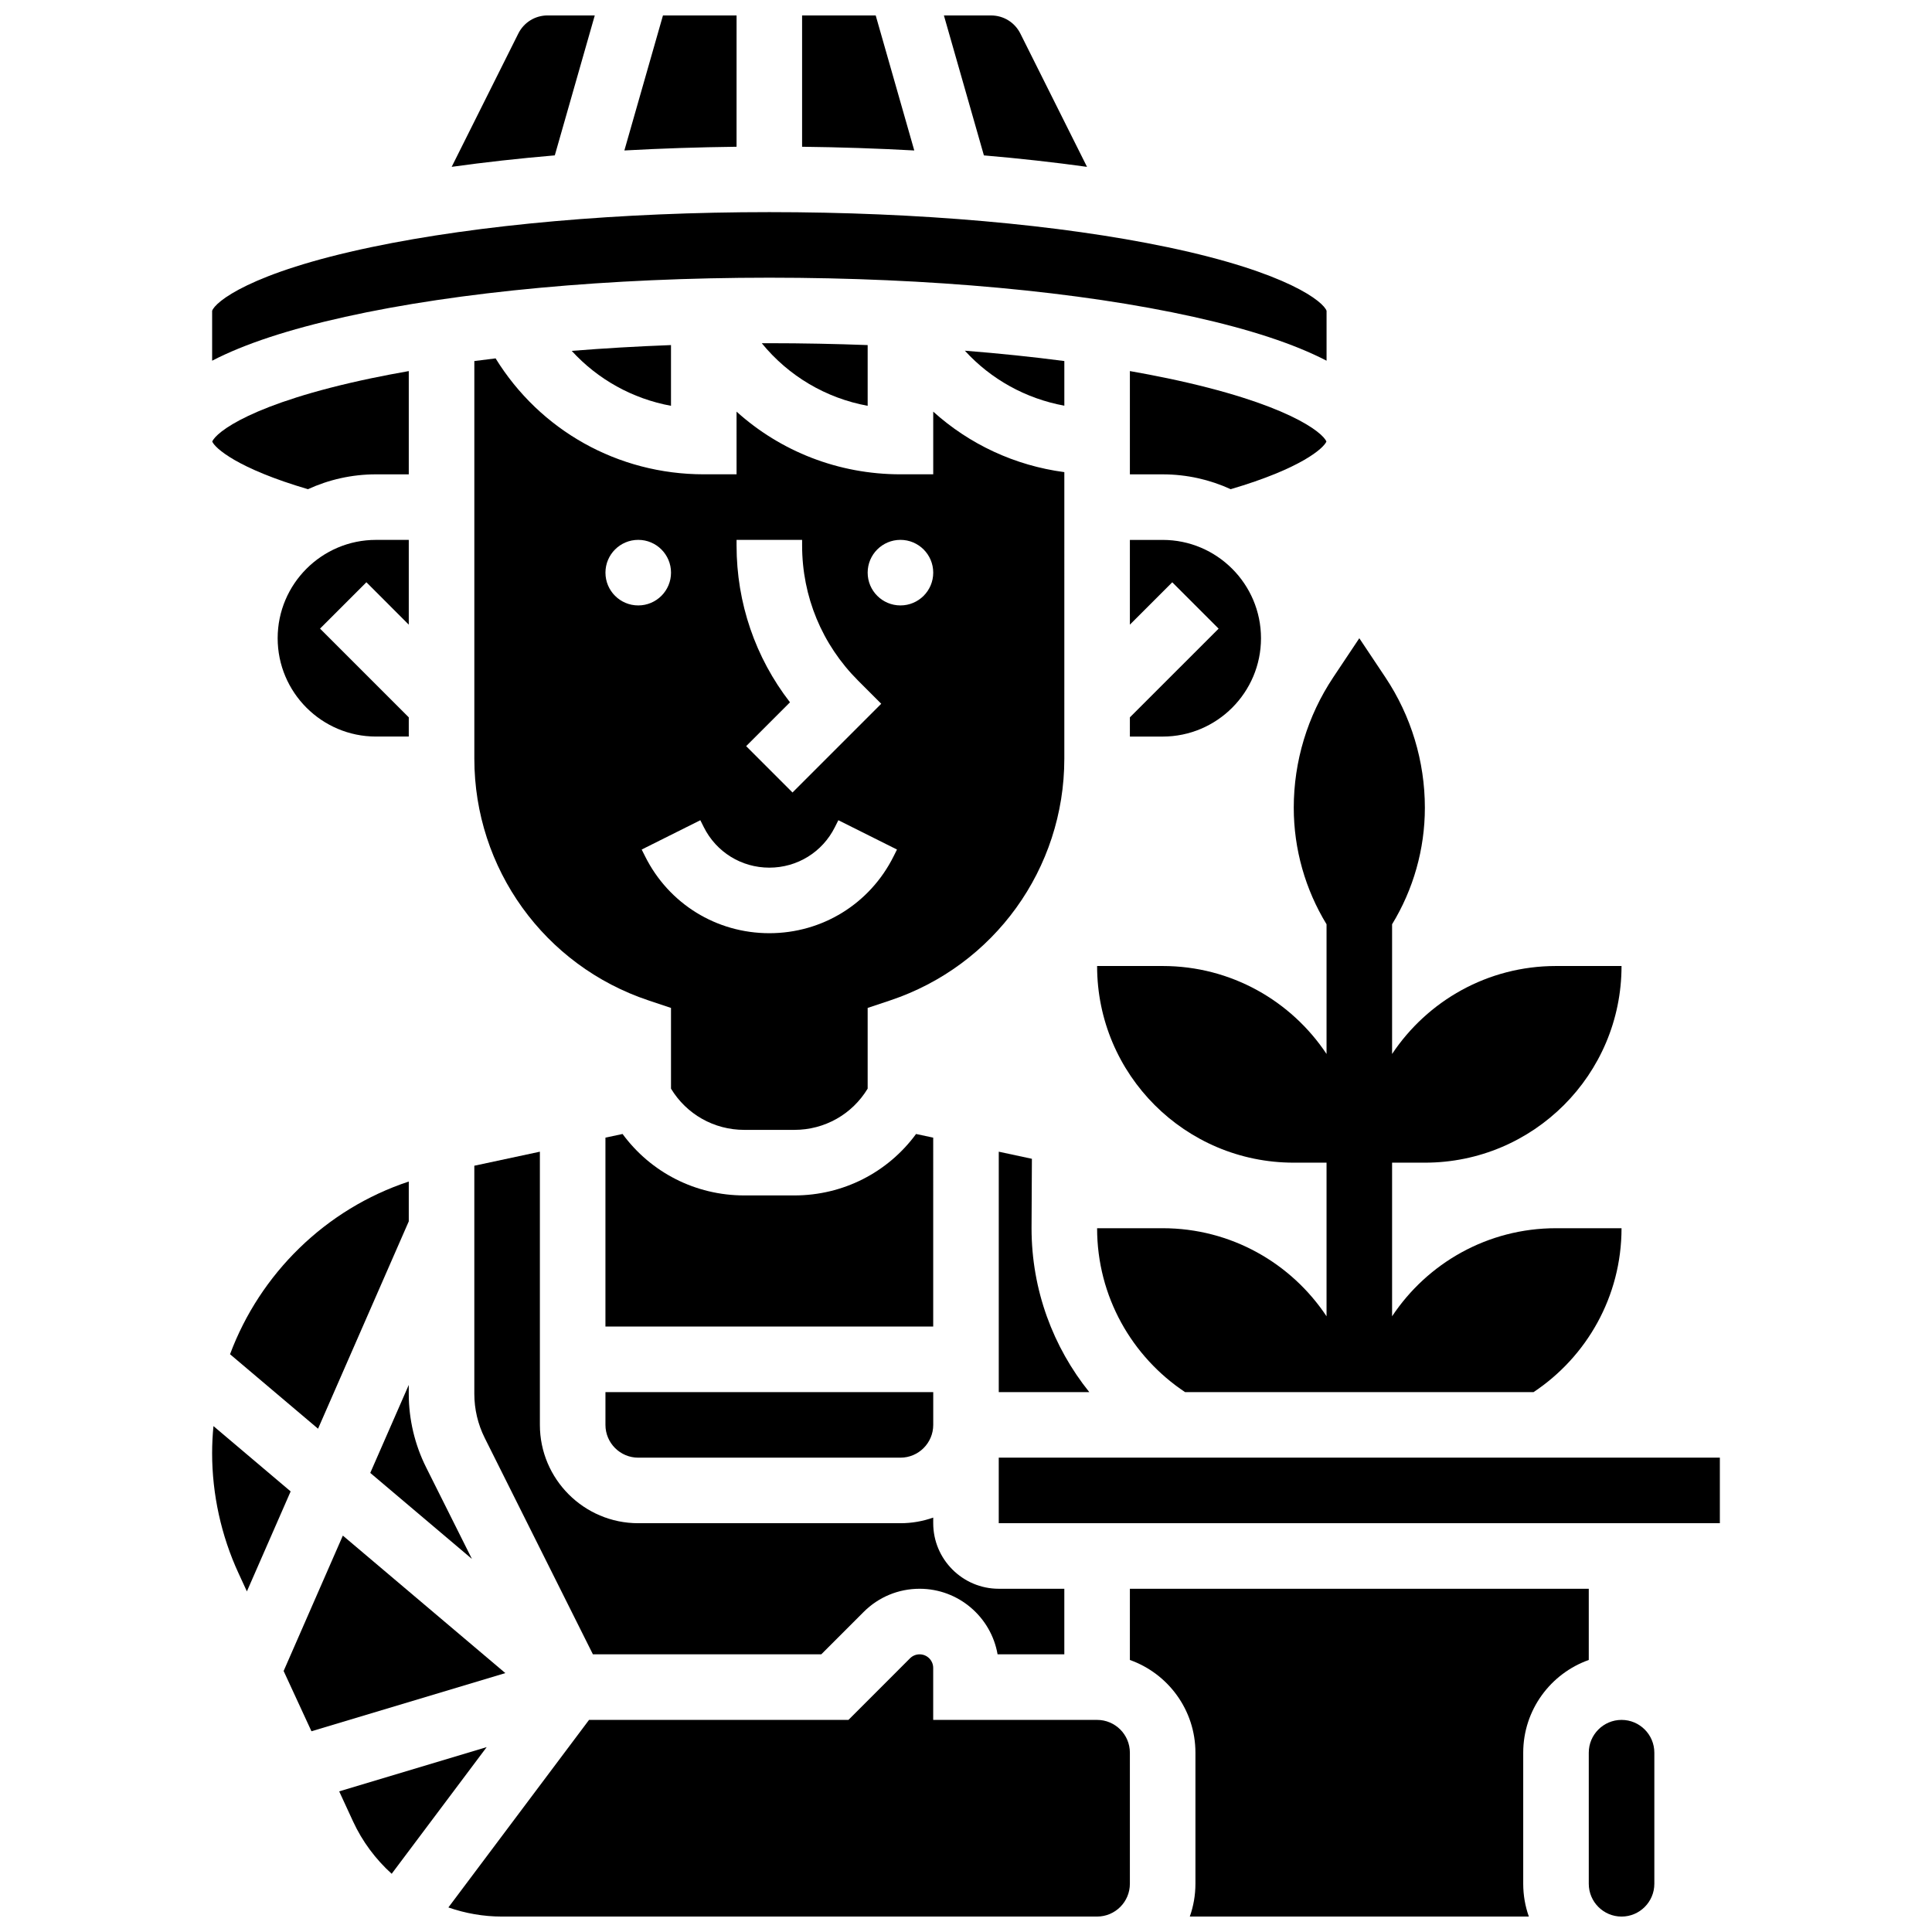 <?xml version="1.0" encoding="UTF-8"?>
<!-- Uploaded to: ICON Repo, www.svgrepo.com, Generator: ICON Repo Mixer Tools -->
<svg width="800px" height="800px" version="1.1" viewBox="144 144 512 512" xmlns="http://www.w3.org/2000/svg">
 <defs>
  <clipPath id="g">
   <path d="m356 148.09h31v35.906h-31z"/>
  </clipPath>
  <clipPath id="f">
   <path d="m309 148.09h31v35.906h-31z"/>
  </clipPath>
  <clipPath id="e">
   <path d="m394 148.09h39v40.906h-39z"/>
  </clipPath>
  <clipPath id="d">
   <path d="m263 148.09h39v40.906h-39z"/>
  </clipPath>
  <clipPath id="c">
   <path d="m262 582h182v69.902h-182z"/>
  </clipPath>
  <clipPath id="b">
   <path d="m443 565h123v86.902h-123z"/>
  </clipPath>
  <clipPath id="a">
   <path d="m565 599h18v52.902h-18z"/>
  </clipPath>
 </defs>
 <path d="m486.86 358.06c0 10.988 3.059 21.656 8.688 30.883v34.371c-9.34-14.051-25.301-23.312-43.434-23.312h-17.371c0 28.785 23.332 52.117 52.117 52.117h8.688v40.711c-9.332-14.059-25.293-23.34-43.434-23.34h-17.371c0 18.133 9.266 34.094 23.312 43.434h92.355c14.047-9.336 23.312-25.301 23.312-43.434h-17.371c-18.141 0-34.102 9.277-43.434 23.34v-40.711h8.688c28.785 0 52.117-23.332 52.117-52.117h-17.371c-18.133 0-34.094 9.266-43.434 23.312v-34.371c5.629-9.227 8.688-19.895 8.688-30.883 0-12.301-3.641-24.324-10.465-34.559l-6.91-10.363-6.91 10.363c-6.82 10.234-10.461 22.258-10.461 34.559z"/>
 <path d="m426.06 269.12c-13.102-1.738-25.148-7.371-34.746-16.035v16.613h-8.688c-16.426 0-31.746-6.066-43.434-16.613l0.004 16.613h-8.688c-22.758 0-43.395-11.637-55.172-30.723-1.898 0.227-3.777 0.461-5.633 0.703v105.38c0 29.113 18.559 54.863 46.18 64.07l5.938 1.98v21.395c4.109 6.781 11.387 10.926 19.422 10.926h13.273c8.035 0 15.312-4.144 19.422-10.926v-21.395l5.938-1.98c27.621-9.207 46.18-34.953 46.18-64.07zm-86.863 17.949h17.371v1.492c0 13.523 5.266 26.238 14.828 35.801l6.141 6.141-23.516 23.516-12.285-12.285 11.617-11.617c-9.18-11.848-14.156-26.32-14.156-41.555zm-34.746 8.688c0-4.797 3.891-8.688 8.688-8.688s8.688 3.891 8.688 8.688-3.891 8.688-8.688 8.688c-4.801 0-8.688-3.891-8.688-8.688zm76.344 75.211c-6.273 12.547-18.887 20.34-32.914 20.34s-26.637-7.793-32.91-20.34l-0.918-1.832 15.539-7.769 0.918 1.832c3.312 6.621 9.969 10.738 17.371 10.738s14.062-4.113 17.371-10.738l0.918-1.832 15.539 7.769zm1.832-66.523c-4.797 0-8.688-3.891-8.688-8.688s3.891-8.688 8.688-8.688 8.688 3.891 8.688 8.688-3.891 8.688-8.688 8.688z"/>
 <path d="m304.45 521.61c0 4.789 3.898 8.688 8.688 8.688h69.492c4.789 0 8.688-3.898 8.688-8.688v-8.688h-86.867z"/>
 <path d="m426.06 239.68c-8.387-1.102-17.207-2.016-26.363-2.742 6.93 7.594 16.152 12.703 26.363 14.574z"/>
 <path d="m391.31 445.49-4.543-0.973c-7.477 10.176-19.305 16.285-32.254 16.285h-13.273c-12.953 0-24.777-6.113-32.254-16.285l-4.539 0.973v50.059h86.863z"/>
 <path d="m321.82 235.45c-8.996 0.34-17.793 0.852-26.309 1.535 6.926 7.566 16.117 12.691 26.309 14.559z"/>
 <path d="m417.37 469.49 0.094-18.395-8.781-1.883v63.711h23.988c-9.562-11.906-15.301-27.008-15.301-43.434z"/>
 <path d="m373.94 235.45c-8.535-0.32-17.242-0.496-26.059-0.496-0.668 0-1.328 0.008-1.996 0.012 7.09 8.68 16.984 14.551 28.055 16.578z"/>
 <g clip-path="url(#g)">
  <path d="m376.07 148.09h-19.508v34.801c10.117 0.121 20.062 0.453 29.73 0.984z"/>
 </g>
 <path d="m269.7 452.93v60.473c0 4.023 0.949 8.055 2.75 11.652l28.676 57.355h60.523l11.23-11.23c3.961-3.961 9.227-6.141 14.828-6.141 10.336 0 18.949 7.519 20.66 17.371h17.688v-17.371h-17.371c-9.578 0-17.371-7.793-17.371-17.371v-1.492c-2.719 0.965-5.641 1.492-8.688 1.492h-69.492c-14.371 0-26.059-11.691-26.059-26.059v-72.398z"/>
 <g clip-path="url(#f)">
  <path d="m339.2 148.09h-19.508l-10.227 35.785c9.672-0.535 19.617-0.863 29.73-0.984z"/>
 </g>
 <g clip-path="url(#e)">
  <path d="m432.07 188.22-17.664-35.324c-1.48-2.961-4.457-4.801-7.769-4.801h-12.492l10.598 37.086c9.504 0.812 18.648 1.828 27.328 3.039z"/>
 </g>
 <g clip-path="url(#d)">
  <path d="m301.62 148.09h-12.492c-3.312 0-6.289 1.84-7.769 4.801l-17.66 35.324c8.68-1.211 17.82-2.227 27.328-3.039z"/>
 </g>
 <path d="m347.88 217.59c42.379 0 82.312 3.688 112.45 10.383 14.98 3.328 26.688 7.188 35.223 11.617v-13.215c-0.75-2.297-9.961-10.125-42.207-16.883-28.547-5.981-66-9.277-105.46-9.277-39.457 0-76.91 3.293-105.46 9.277-32.242 6.758-41.453 14.586-42.207 16.883v13.215c8.539-4.43 20.246-8.289 35.223-11.617 30.133-6.695 70.066-10.383 112.45-10.383z"/>
 <path d="m252.33 467.67v-10.551c-22.09 7.305-39.418 24.461-47.367 45.766l23.324 19.738z"/>
 <path d="m256.91 532.83c-3-5.996-4.582-12.715-4.582-19.422v-2.391l-10.203 23.32 26.941 22.797z"/>
 <g clip-path="url(#c)">
  <path d="m434.74 599.79h-43.434v-13.777c0-1.984-1.613-3.598-3.598-3.598-0.961 0-1.863 0.375-2.547 1.055l-16.312 16.32h-68.746l-37.277 49.703c4.492 1.559 9.262 2.414 14.164 2.414h157.75c4.789 0 8.688-3.898 8.688-8.688v-34.746c0-4.785-3.894-8.684-8.688-8.684z"/>
 </g>
 <path d="m233.89 618.73 3.664 7.945c2.477 5.371 6.004 10.055 10.246 13.898l25.176-33.566z"/>
 <path d="m200.57 521.93c-0.227 2.367-0.355 4.762-0.355 7.18 0 10.895 2.414 21.879 6.977 31.77l2.238 4.856 11.594-26.496z"/>
 <path d="m234.86 550.95-15.695 35.879 7.375 15.973 51.383-15.414z"/>
 <g clip-path="url(#b)">
  <path d="m565.04 583.91v-18.867h-121.61v18.867c10.109 3.586 17.371 13.242 17.371 24.566v34.746c0 3.047-0.531 5.969-1.492 8.688h89.852c-0.965-2.719-1.492-5.641-1.492-8.688v-34.746c0-11.324 7.262-20.98 17.371-24.566z"/>
 </g>
 <path d="m408.68 530.29h191.1v17.371h-191.1z"/>
 <g clip-path="url(#a)">
  <path d="m573.73 599.79c-4.789 0-8.688 3.898-8.688 8.688v34.746c0 4.789 3.898 8.688 8.688 8.688 4.789 0 8.688-3.898 8.688-8.688v-34.746c0-4.789-3.898-8.688-8.688-8.688z"/>
 </g>
 <path d="m470.15 273.64c18.738-5.508 24.629-10.879 25.363-12.625-0.98-2.418-10.383-10.121-42.172-16.781-3.191-0.668-6.508-1.297-9.91-1.898v27.371h8.688c6.43 0 12.535 1.414 18.031 3.934z"/>
 <path d="m252.33 309.54v-22.465h-8.688c-14.371 0-26.059 11.691-26.059 26.059 0 14.367 11.691 26.059 26.059 26.059h8.688v-5.09l-23.516-23.516 12.285-12.285z"/>
 <path d="m443.43 339.2h8.688c14.371 0 26.059-11.691 26.059-26.059 0-14.367-11.691-26.059-26.059-26.059h-8.688v22.461l11.23-11.23 12.285 12.285-23.516 23.512z"/>
 <path d="m252.33 242.34c-3.402 0.602-6.719 1.23-9.91 1.898-31.789 6.66-41.191 14.363-42.172 16.781 0.734 1.742 6.625 7.113 25.363 12.625 5.496-2.523 11.598-3.938 18.031-3.938h8.688z"/>
</svg>